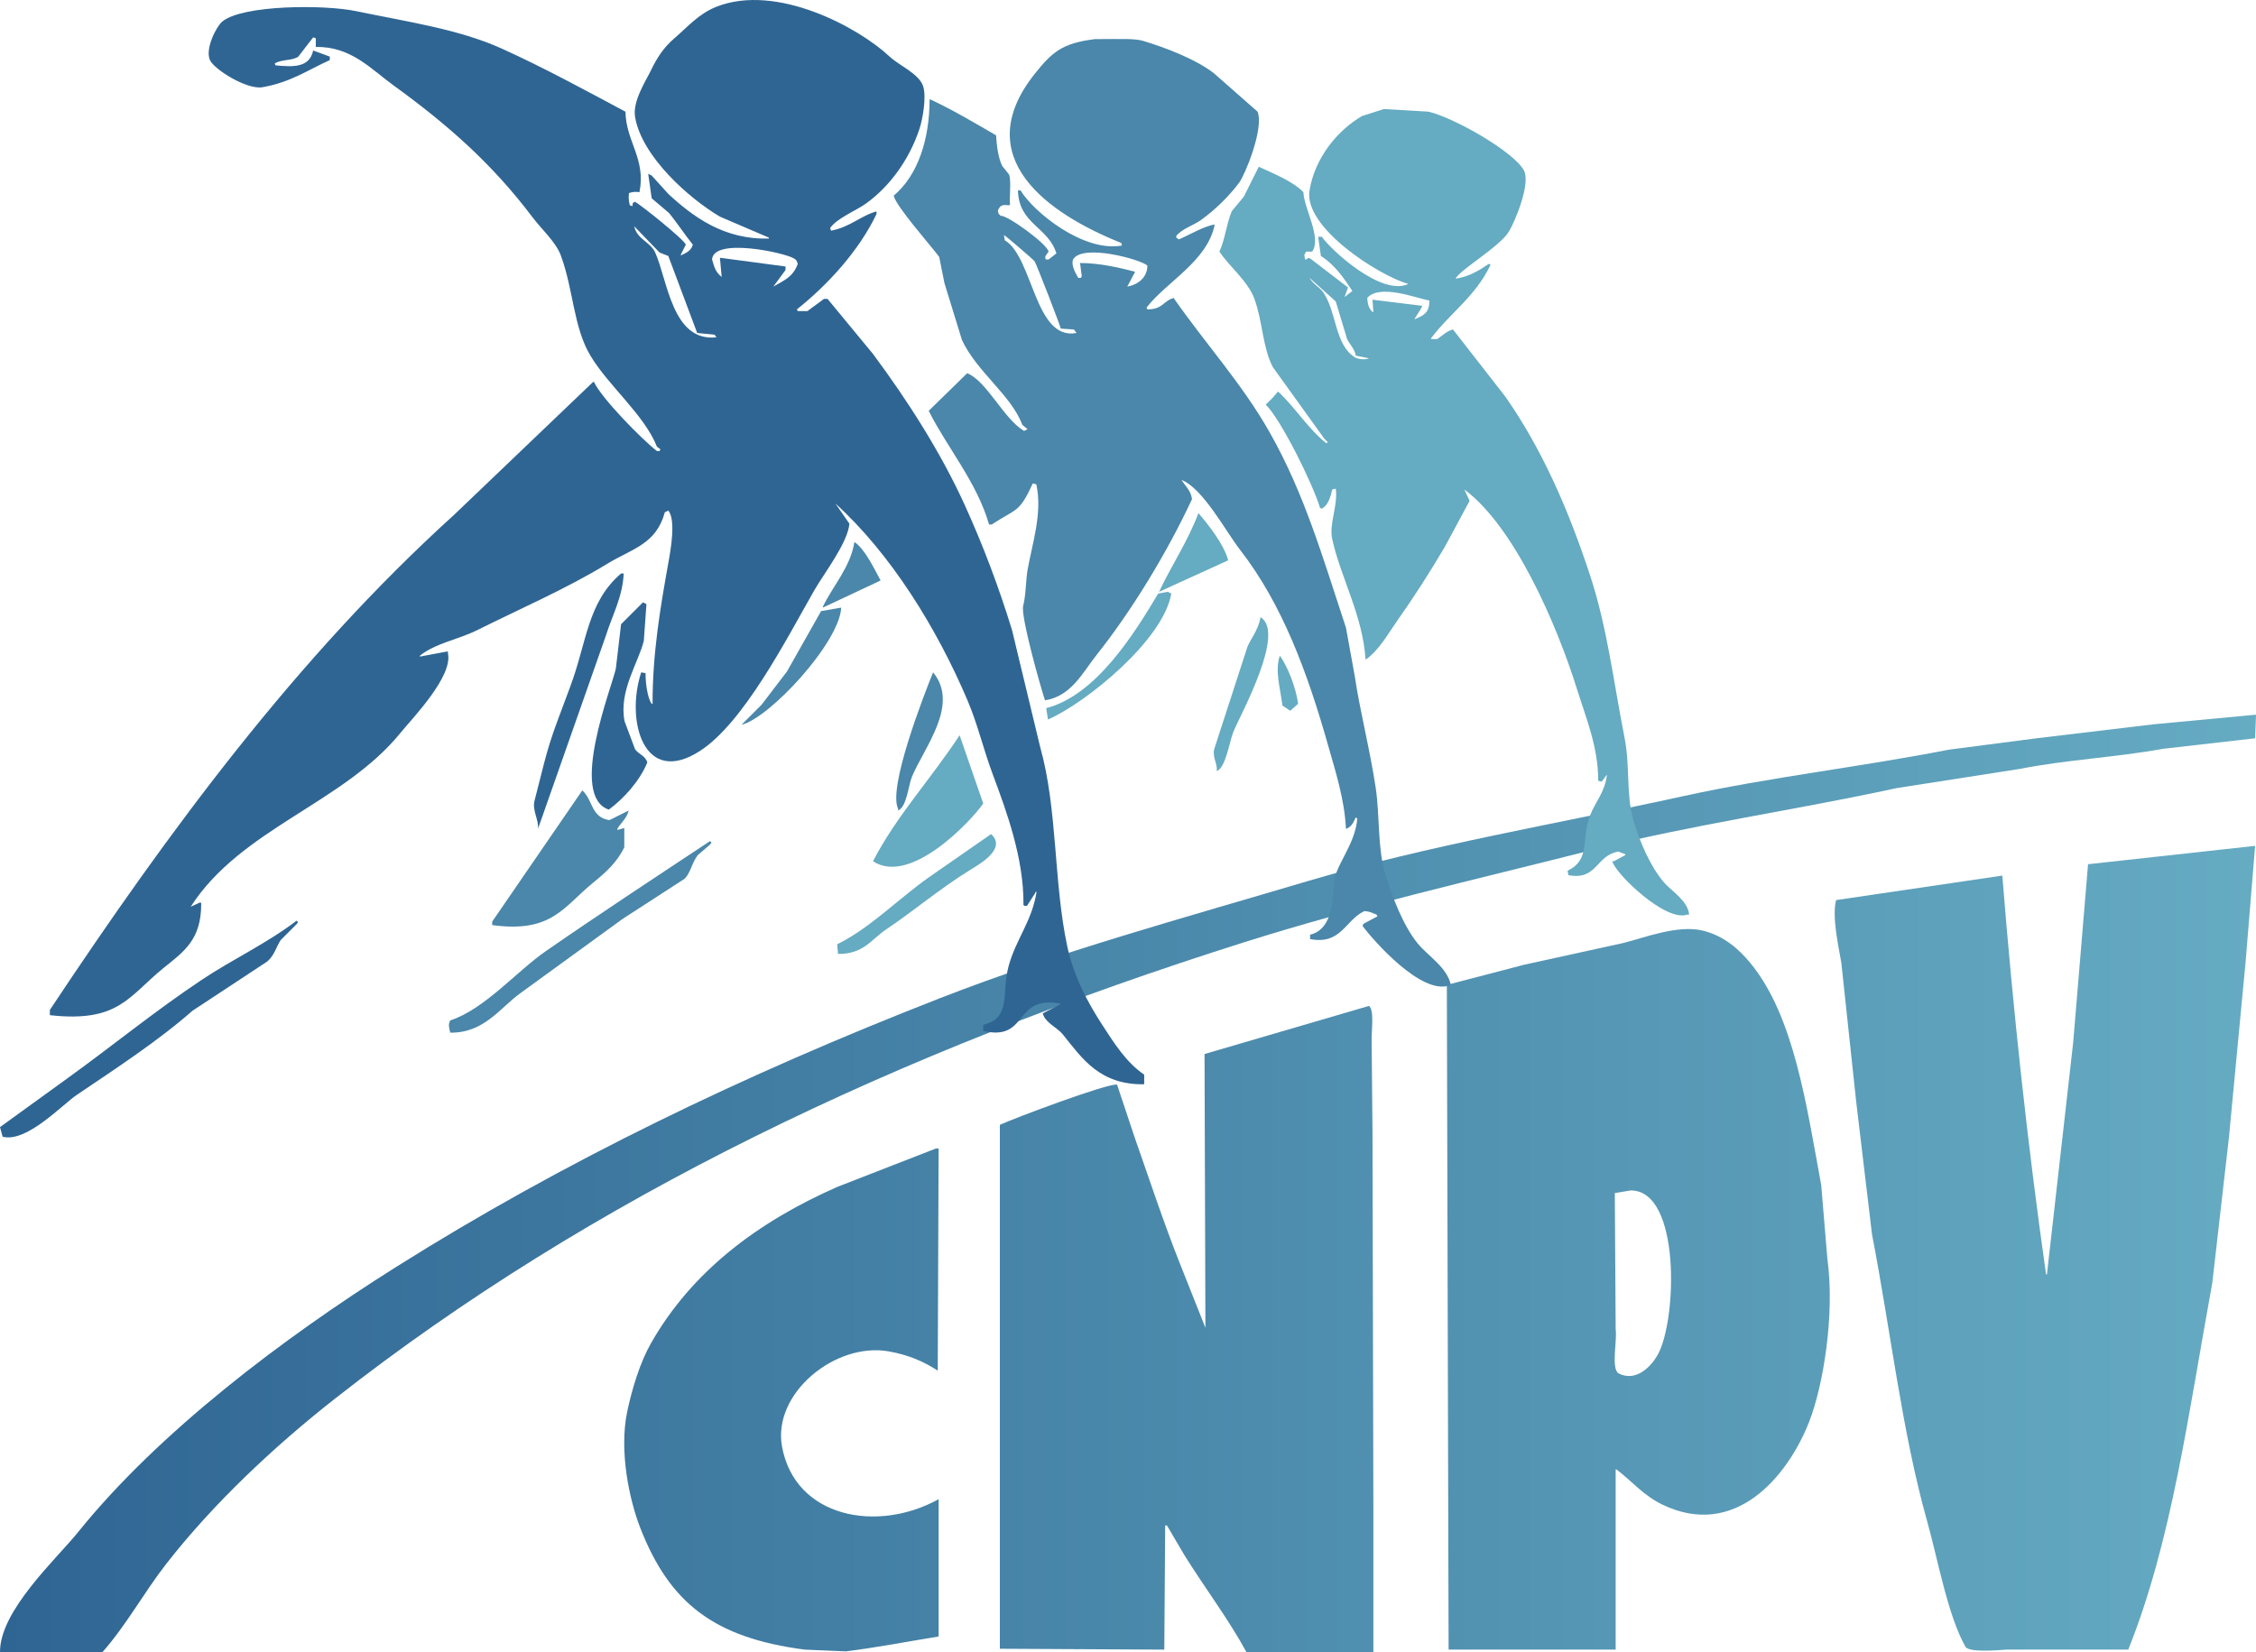 <?xml version="1.0" encoding="UTF-8"?>
<svg id="Calque_1" data-name="Calque 1" xmlns="http://www.w3.org/2000/svg" xmlns:xlink="http://www.w3.org/1999/xlink" viewBox="0 0 2579 1889.14">
  <defs>
    <style>
      .cls-1 {
        fill: #65abc2;
      }

      .cls-1, .cls-2, .cls-3, .cls-4 {
        fill-rule: evenodd;
        stroke-width: 0px;
      }

      .cls-2 {
        fill: #2f6593;
      }

      .cls-3 {
        fill: #4a87aa;
      }

      .cls-4 {
        fill: url(#Dégradé_sans_nom_3);
      }
    </style>
    <linearGradient id="Dégradé_sans_nom_3" data-name="Dégradé sans nom 3" x1="19.77" y1="1353.14" x2="2598.77" y2="1353.14" gradientTransform="translate(-19.77)" gradientUnits="userSpaceOnUse">
      <stop offset="0" stop-color="#2f6593"/>
      <stop offset="1" stop-color="#65abc2"/>
    </linearGradient>
  </defs>
  <path class="cls-4" d="M2462,828.14c-44.66,5.33-89.34,10.67-134,16-33.33,4.33-66.67,8.67-100,13-101.27,19.81-204.98,31.5-303,53-147.14,32.27-290.8,55.98-429,97-144,42.74-286.55,81.58-421,134-225.68,87.99-432.21,187.83-623,308-127.45,80.28-270.67,188.19-363,303C64.91,1782.09-.47,1841.56,0,1889.14h117c27.14-30.61,48-68.93,73-101,54.01-69.27,123.91-134.78,193-189,292.56-229.6,642.08-396.29,1040-522,129.64-40.96,262.44-71.1,400-106,111.1-28.19,229.23-44.82,345-70,47-7.33,94-14.67,141-22,53.03-10.5,108.44-12.95,164-23,35-4,70-8,105-12,.33-9,.67-18,1-27-39,3.67-78,7.33-117,11ZM2370,1192.14c-10,88.32-20,176.68-30,265h-1c-21-147.58-37.68-301.25-50-456-63.33,9.33-126.67,18.67-190,28-4.99,19.21,2.75,52.62,6,72,5.67,52.99,11.33,106.01,17,159,6,50.33,12,100.67,18,151,21.69,112.45,34.27,225.79,63,328,12.31,43.77,23.57,107.95,44,144,5.12,6.45,35.89,3.7,47,3h139c50.08-125.18,68.54-269.39,96-419,6.33-55.33,12.67-110.67,19-166,6.33-66.66,12.67-133.34,19-200,3.67-44.66,7.33-89.34,11-134-63.66,7-127.34,14-191,21-5.67,67.99-11.33,136.01-17,204ZM2082,1355.14c-17.02-92.16-31.14-193.42-81-254-13.36-16.24-30.43-31.1-54-37-28.59-7.16-66.94,7.93-91,14-38,8.33-76,16.67-114,25-29.33,7.67-58.67,15.33-88,23,.67,253.31,1.33,506.69,2,760h191v-206h1c17.29,13.32,31.06,29.83,52,40,83.55,40.59,143.75-32.37,168-94,16.43-41.76,29.77-123.77,21-187-2.33-28-4.67-56-7-84ZM1895,1549.14c-7.15,12.75-24.61,31.77-45,21-8.38-6.42-1.16-37.35-3-50-.33-51.99-.67-104.01-1-156,6-1,12-2,18-3,57.63-.69,53.26,148.29,31,188ZM1568,1187.14c0-10.11,3.02-32.28-3-37-62.66,18.33-125.34,36.67-188,55,.33,104.32.67,208.68,1,313-9.67-24.33-19.33-48.67-29-73-18.64-47.02-34.71-95.69-52-145-6.67-20-13.33-40-20-60-10.41-1.95-118.3,38.63-134,46v599c62.66.33,125.34.67,188,1,.33-47.33.67-94.67,1-142h2c6.67,11.33,13.33,22.67,20,34,23.28,37.42,50.31,72.95,71,111h145v-162c-.33-143.99-.67-288.01-1-432-.33-36-.67-72-1-108ZM1016,1545.14c23.03,4.11,39.9,11.61,56,22,.33-84.66.67-169.34,1-254h-3c-37.66,14.67-75.34,29.33-113,44-90,39.68-165.93,96.1-213,179-12.33,21.72-21.54,51.94-27,78-9.52,45.49,2.64,101.34,15,133,33.52,85.83,84.4,125.54,188,139,15.67.67,31.33,1.33,47,2,35.03-4.35,73.14-11.69,106-17v-157c-70.04,38.87-164.03,21.24-179-60-11.26-61.08,61.2-119.86,122-109Z"/>
  <g>
    <path class="cls-1" d="M1902,1008.68c-15.37-18-28.02-46.94-35-72-8.35-29.96-3.23-59.53-10-94-12.69-64.55-19.65-124.88-39-184-24.93-76.15-55.36-145.36-97-205-20-25.66-40-51.34-60-77-7.5,1.94-12.08,7.2-18,11h-7v-1c22.51-29.63,50.65-47.58,68-84-.67-.33-1.33-.67-2-1-10.93,7.29-22.08,14.52-38,17,4.08-9.81,49.95-36.01,61-54,6.64-10.81,25.26-55.01,17-70-11.81-21.43-79.53-60.05-109-67-17-1-34-2-51-3-8.33,2.67-16.67,5.33-25,8-28.01,16.45-53.66,47.3-60,85-7.09,42.18,78.88,97.31,113,107-30.47,14.32-87.68-38-99-54h-4v1c1,7,2,14,3,21,15.84,10.07,25.65,24.39,36,40-3,2.33-6,4.67-9,7,1.33-3.67,2.67-7.33,4-11-14.33-11-28.67-22-43-33-3.34-1.29-1-1.12-5,1h-1c-.33-1.67-.67-3.33-1-5,.67-1.33,1.33-2.67,2-4h7c11.22-15.78-9.39-49.41-10-68-11.99-12.34-34.83-21.53-51-29-5.67,11.33-11.33,22.67-17,34-4.67,5.67-9.33,11.33-14,17-6.41,16.28-7.63,32.25-14,46,11.53,17.41,32.6,33.71,40,54,9.64,26.44,9.05,54.67,21,78,19.66,27.33,39.34,54.67,59,82,1.33,1.33,2.67,2.67,4,4l-2,1c-20.97-16.78-35.35-40.93-55-59-2,2.33-4,4.67-6,7-2.67,2.67-5.33,5.33-8,8,17.43,16.98,54.04,91.12,62,118l2,1c7.53-4.28,9.73-12.72,12-22,1.33-.33,2.67-.67,4-1,2.69,19.96-7.95,40.16-4,58,9.59,43.37,34.94,87.46,38,137h1c15.36-11.45,24.86-29.23,36-45,18.79-26.6,37.02-55.07,54-84,9.33-17.33,18.67-34.67,28-52-2-4.33-4-8.67-6-13,56.37,41.68,105.02,152.01,129,229,9.58,30.75,24.26,65.66,24,104,1.33.33,2.67.67,4,1,2-2.67,4-5.33,6-8-2.07,19.72-13.08,30.82-19,46-11.19,28.65,1.05,50.54-26,64,.33,1.67.67,3.33,1,5,33.19,6.04,31.08-22.45,57-27,2.67,1,5.33,2,8,3v1c-4.33,2.33-8.67,4.67-13,7h-2c3.9,14.49,61.32,70.12,86,61h2c-1.63-16.07-20.28-26.79-29-37ZM1549,408.68c-23.28-14.54-20.63-50.96-36-74-4.22-6.33-11.88-9.61-16-17,10,9,20,18,30,27,4.33,14.33,8.67,28.67,13,43,3.06,6.36,8.27,10.68,10,19,5,1,10,2,15,3-4.37,2.08-12.6.95-16-1ZM1618,364.68h-1c2.33-3.67,4.67-7.33,7-11,.67-1.33,1.33-2.67,2-4-19-2.33-38-4.67-57-7,.33,4.67.67,9.33,1,14h-1c-4.48-4.22-5.67-9.79-6-16,14.04-16.27,55.39-.09,71,3,.29,13.93-6.75,17.02-16,21ZM1370,586.68c-12.38,32.94-30.56,59.26-45,90,26.33-12,52.67-24,79-36-4.4-17.59-22.71-41.05-34-54ZM1324,678.68c-27.71,46.53-71.07,116.27-128,131,.67,4.33,1.33,8.67,2,13,44.19-19.36,132.07-91.18,141-144l-4-2c-3.67.67-7.33,1.33-11,2ZM1441,705.68c-2.3,14.38-11.57,25.28-15,34-12.67,39-25.33,78-38,117-2.02,10.1,3.78,15.54,3,25,10.34-4.09,14.57-34.33,19-45,8.75-21.05,60.04-113.34,31-131ZM1466,806.68c3,2,6,4,9,6,3-2.67,6-5.33,9-8-2.34-17.34-11.64-42.5-21-55-5.69,18.25.52,36.08,3,57ZM1124,918.68c-9-26-18-52-27-78-33.79,51.41-71.91,91.81-99,144,42.67,28.39,112.5-46.22,126-66ZM1133,953.68c-24,16.67-48,33.34-72,50-34.24,24.35-67.31,58.15-104,76,.33,3.67.67,7.33,1,11,28.89.47,38.09-16.66,55-28,31.34-21.02,61.77-46.84,96-68,10.48-6.48,42.39-24.2,24-41Z"/>
    <path class="cls-3" d="M1620.67,1078.72c-16.33-20.09-28.84-52.29-37-79-9.07-29.69-6.18-66.96-11-99-6.6-43.87-18.1-87.94-24-128-3.33-18.33-6.67-36.67-10-55-27.09-82.19-47.64-153.31-87-223-31.56-55.87-73.69-101.81-110-154-12.44,3.56-12.27,13.07-30,13-.33-.67-.67-1.33-1-2,22.89-29.73,69.51-52.82,78-95-12.53,1.84-28.79,11.84-41,17-1-.67-2-1.33-3-2v-2c6.82-8.35,19.05-11.67,28-18,15.81-11.19,32.5-27.47,44-43,6.52-8.81,28.38-61.42,21-81l-50-44c-20.81-16.18-56.16-29.58-81-37-9.37-2.8-23.9-2.1-55-2-37.4,4.65-48.96,14.75-69,40-75.73,95.43,15.35,159.67,99,193,.33,1,.67,2,1,3-43.71,8.08-100.85-37.88-116-63h-3c1.07,38.71,34.61,41.51,44,72-3,2.33-6,4.67-9,7h-3c-2.07-3.29.38-5.11,3-9-1.37-8.75-47.74-42.39-55-41-1.4-1.9-.08-.61-2-2-.33-1.33-.67-2.67-1-4,3.05-6.48,5.05-6.75,13-6,.33-.33.67-.67,1-1-1-7.91,1.53-26.02-1-34-2.67-3.33-5.33-6.67-8-10-4.49-9.05-6.24-23.03-7-35-24.02-13.94-48.58-28.61-75-41h-1c-.05,45.66-13.22,86.54-41,110,2.35,11.94,42.43,57.07,52,70,2,10,4,20,6,30,6.67,21.66,13.33,43.34,20,65,17.06,36.57,56.38,63.11,69,97,2,1.67,4,3.33,6,5-1.33.67-2.67,1.33-4,2-23.56-14.01-42.22-56.66-65-66-14.67,14.33-29.33,28.67-44,43,21.2,42.2,55.17,81.8,69,130h3c28.83-18.98,31.23-12.81,47-47,1.33.33,2.67.67,4,1,7.33,32.83-4.74,67.96-10,98-1.94,11.06-1.9,29.47-5,41-3.13,11.63,20.36,94.71,25,108,30.23-4.83,43.24-32.18,59-52,40.06-50.38,80.66-117.02,109-178-1.23-9.79-7.61-14.93-12-22,24.71,9.78,50.44,58.67,67,80,47.91,61.71,76.9,139.46,101,225,7.71,27.35,18.39,59.99,20,94,5.97-1.98,8.77-7.39,11-13,.67.33,1.33.67,2,1-2.62,31.57-26.47,54.45-27,76-.62,25.42-4.87,51.85-27,57v5c35.64,6.73,39.84-21.45,62-32,7.21.45,8.83,2.22,14,4,.33.67.67,1.33,1,2-5,2.67-10,5.33-15,8-2.02,1.8-.74-.02-2,3,12.6,16.93,67.12,79.03,99,68h2c-3.82-20.43-26.51-33.87-38-48ZM1148.67,274.72c-.33-2-.67-4-1-6,1.85.69,33.31,27.73,35,30,2.19,2.94,29.68,74.44,30,77,5,.33,10,.67,15,1,1,1.33,2,2.67,3,4-47.89,9.19-49.56-86.67-82-106ZM1288.67,327.72c3-5.67,6-11.33,9-17-17.28-4.51-40.41-9.99-63-10,.67,5,1.33,10,2,15-.33.67-.67,1.33-1,2h-3c-2.96-4.96-8.44-14.39-6-21,10.7-18.71,78.69.3,85,7-.09,14.01-11.32,21.97-23,24ZM976.67,619.72c-4.11,28.21-24.84,50.53-36,74v1c22-10.33,44-20.67,66-31-6.64-12.25-18.31-36.83-30-44ZM899.67,767.72c-9.67,12.67-19.33,25.33-29,38-7.67,7.67-15.33,15.33-23,23,32.14-7.74,112.01-93.96,114-134-7.67,1.33-15.33,2.67-23,4-13,23-26,46-39,69ZM1026.67,924.72v2c10.07-4.25,11.63-28.69,16-39,14.51-34.22,54.36-82.11,24-119-10.69,26.56-51.8,131.92-40,156ZM678.67,1008.72c13.86-11.22,26.92-22.94,35-40v-22c-2.33.67-4.67,1.33-7,2h-1v-1c4.21-7.15,10.94-12.1,13-21-7.33,3.67-14.67,7.33-22,11-21.19-3.12-18.63-22.91-31-34-34.33,50-68.67,100.01-103,150v4c68.54,9.34,81.38-20.97,116-49ZM811.67,961.72c-63.41,41.98-126.05,83.1-188,126-32.78,22.7-70.08,66.41-109,79-2.58,5.25-1.18,8.16,0,14,38.82.5,56.96-28.39,80-45,39-28.33,78-56.67,117-85,23.66-15.33,47.34-30.67,71-46,6.95-7.03,8.03-17.81,15-27,4.67-4,9.33-8,14-12,1.57-2.71,2.85-1.42,0-4Z"/>
    <path class="cls-2" d="M1260,1171.71c-16.61-25.61-32.6-55.28-40-90-15.7-73.66-10.86-156.54-31-228-10.67-44.33-21.33-88.67-32-133-15.09-49.39-33.58-98.11-54-143-28.01-61.58-66.22-120.77-105-173-17.33-21-34.67-42-52-63h-4c-6.33,4.67-12.67,9.33-19,14h-11c-.33-.67-.67-1.33-1-2,34.91-27.72,70.92-66.8,91-109v-3c-17.5,4.64-30.8,18.3-52,22-.33-1-.67-2-1-3,7.84-11.29,29.71-19.9,41-28,27.14-19.49,49.45-50.27,61-85,4.17-12.53,8.44-38.41,4-50-5.31-13.87-27.57-23.18-38-33-35.53-33.46-129.33-84.15-198-57-20.38,8.06-32.87,23.05-48,36-12.06,10.32-19.63,21.72-27,37-5.77,11.96-21.04,35.06-18,53,7.73,45.58,62.15,93.45,97,114,18.66,8,37.34,16,56,24v1c-51.39,1.65-87.17-25.26-115-51-6.33-7-12.67-14-19-21-1.33-.67-2.67-1.33-4-2,1.33,9.33,2.67,18.67,4,28,6.67,5.67,13.33,11.33,20,17,9.33,11.55,17.62,24.28,27,36-1.66,6.62-7.45,9.46-13,12h-1c2-4,4-8,6-12-1.62-5.61-50.61-44.85-58-49-3.67,2.02-2.19.05-3,5-1-.33-2-.67-3-1-1.3-5.43-1.55-7.95-1-14,4.67-1.34,6.54-1.71,12-1,7.67-38.2-15.35-57.56-16-92-45.65-24.38-92.19-49.85-141-72-49.45-22.44-108.57-30.82-167-43-36.77-7.66-129.98-7.18-153,12-6.56,5.47-19.84,31.1-14,44,4.82,10.64,42.2,34.1,60,31,32.22-5.61,51.17-19.33,77-31v-4c-6.33-2.33-12.67-4.67-19-7-4.17,20.15-23.77,18.81-43,17-.33-.67-.67-1.33-1-2,7.22-5.1,20.38-3.06,27-8,5.67-7.33,11.33-14.67,17-22,1,.33,2,.67,3,1v10c40.09-.88,62.92,25.11,89,44,62.19,45.05,112.98,89.89,159,151,9.3,12.35,26.49,28.16,32,43,14.71,39.59,14.33,82.09,34,115,20.57,34.42,61.56,67.54,76,104,1.33,1,2.67,2,4,3-.33.67-.67,1.33-1,2h-3c-17.13-13.27-63.02-59.88-72-79h-1c-52.99,50.66-106.01,101.34-159,152-179.19,162.4-325.77,360.75-462,566v6c78.71,8.77,89.81-21.41,130-54,22.54-18.28,43.38-31.9,43-74-.33-.33-.67-.67-1-1-3.67,1.67-7.33,3.33-11,5,57.57-89.51,174.6-118.25,240-199,12.76-15.75,60.37-64.57,54-91v-2c-10.67,2-21.33,4-32,6v-1c17.58-14.26,44.18-18.63,65-29,49.85-24.84,102.82-47.77,149-76,28.41-17.37,55.97-22.13,66-59l4-2c8.78,10.93,2.79,44.47,0,60-9.02,50.24-18.17,103.54-18,161h-1c-4.93-6.42-7.22-25.16-7-35-1.67-.33-3.33-.67-5-1-18.13,55.41,2.92,131.25,67,90,50.41-32.45,99.4-128.76,131-184,10.45-18.27,38.25-54.14,40-76-5.33-7.67-10.67-15.33-16-23,63.51,57.56,116.12,142.9,151,225,11.87,27.95,17.91,55.28,29,85,15.64,41.92,35.52,95.62,35,149,.33.33.67.67,1,1h3c3-4.67,6-9.33,9-14,.33-.67.67-1.33,1-2h1c-5.47,34.12-23.64,54.03-32,85-8.38,31.04,3.55,59.29-29,67v7c52.45,12.47,34.14-42.26,89-31-7,3.67-14,7.33-21,11,3.03,10.88,16.61,16.03,23,24,22.2,27.66,42.21,57.79,93,57v-11c-20.51-13.92-34.36-35.98-48-57ZM749,288.71c-5.42-12.12-20.74-14.96-24-30,9.67,10,19.33,20,29,30,3.33,1.33,6.67,2.67,10,4l33,88c6.67.67,13.33,1.33,20,2,.67,1,1.33,2,2,3-50.61,5.39-55.65-64.92-70-97ZM884,327.71c4.67-6.33,9.33-12.67,14-19v-4c-25-3.33-50-6.67-75-10,.67,7.33,1.33,14.67,2,22-7.09-5.96-8-10.14-11-20,1.47-25.36,82.77-8.08,94-1,2.99,1.89,2.69,2.57,4,6-5.56,15.06-15.13,18.56-28,26ZM693,725.71c6.65-21.39,18.83-43.25,20-70h-3c-38.43,32.82-39.11,78.34-58,129-25.39,68.07-22.88,59.23-41,131-2.77,10.98,5.3,22.31,4,32l78-222ZM726,856.71c-4-10.67-8-21.33-12-32-6.87-34.63,15.91-67.09,22-92,1-14,2-28,3-42-1.33-.67-2.67-1.33-4-2-8.33,8.33-16.67,16.67-25,25-2,17-4,34-6,51-5.08,22.37-53.9,145.45-8,161,17.29-12.84,35.35-32.74,44-54-2.31-7.81-9.89-9.19-14-15ZM339,1052.71c-33.97,26.01-72.68,43.76-109,68-52.96,35.35-102.85,76.15-154,113C50.67,1252.04,25.33,1270.38,0,1288.71c1,3.67,2,7.33,3,11,27.65,7,67.55-36.23,85-48,43.13-29.09,93.22-61.85,132-96,28.33-18.66,56.67-37.34,85-56,8.67-6.86,10.72-17.21,16-25,6-6,12-12,18-18,1.57-2.71,2.85-1.42,0-4Z"/>
  </g>
</svg>